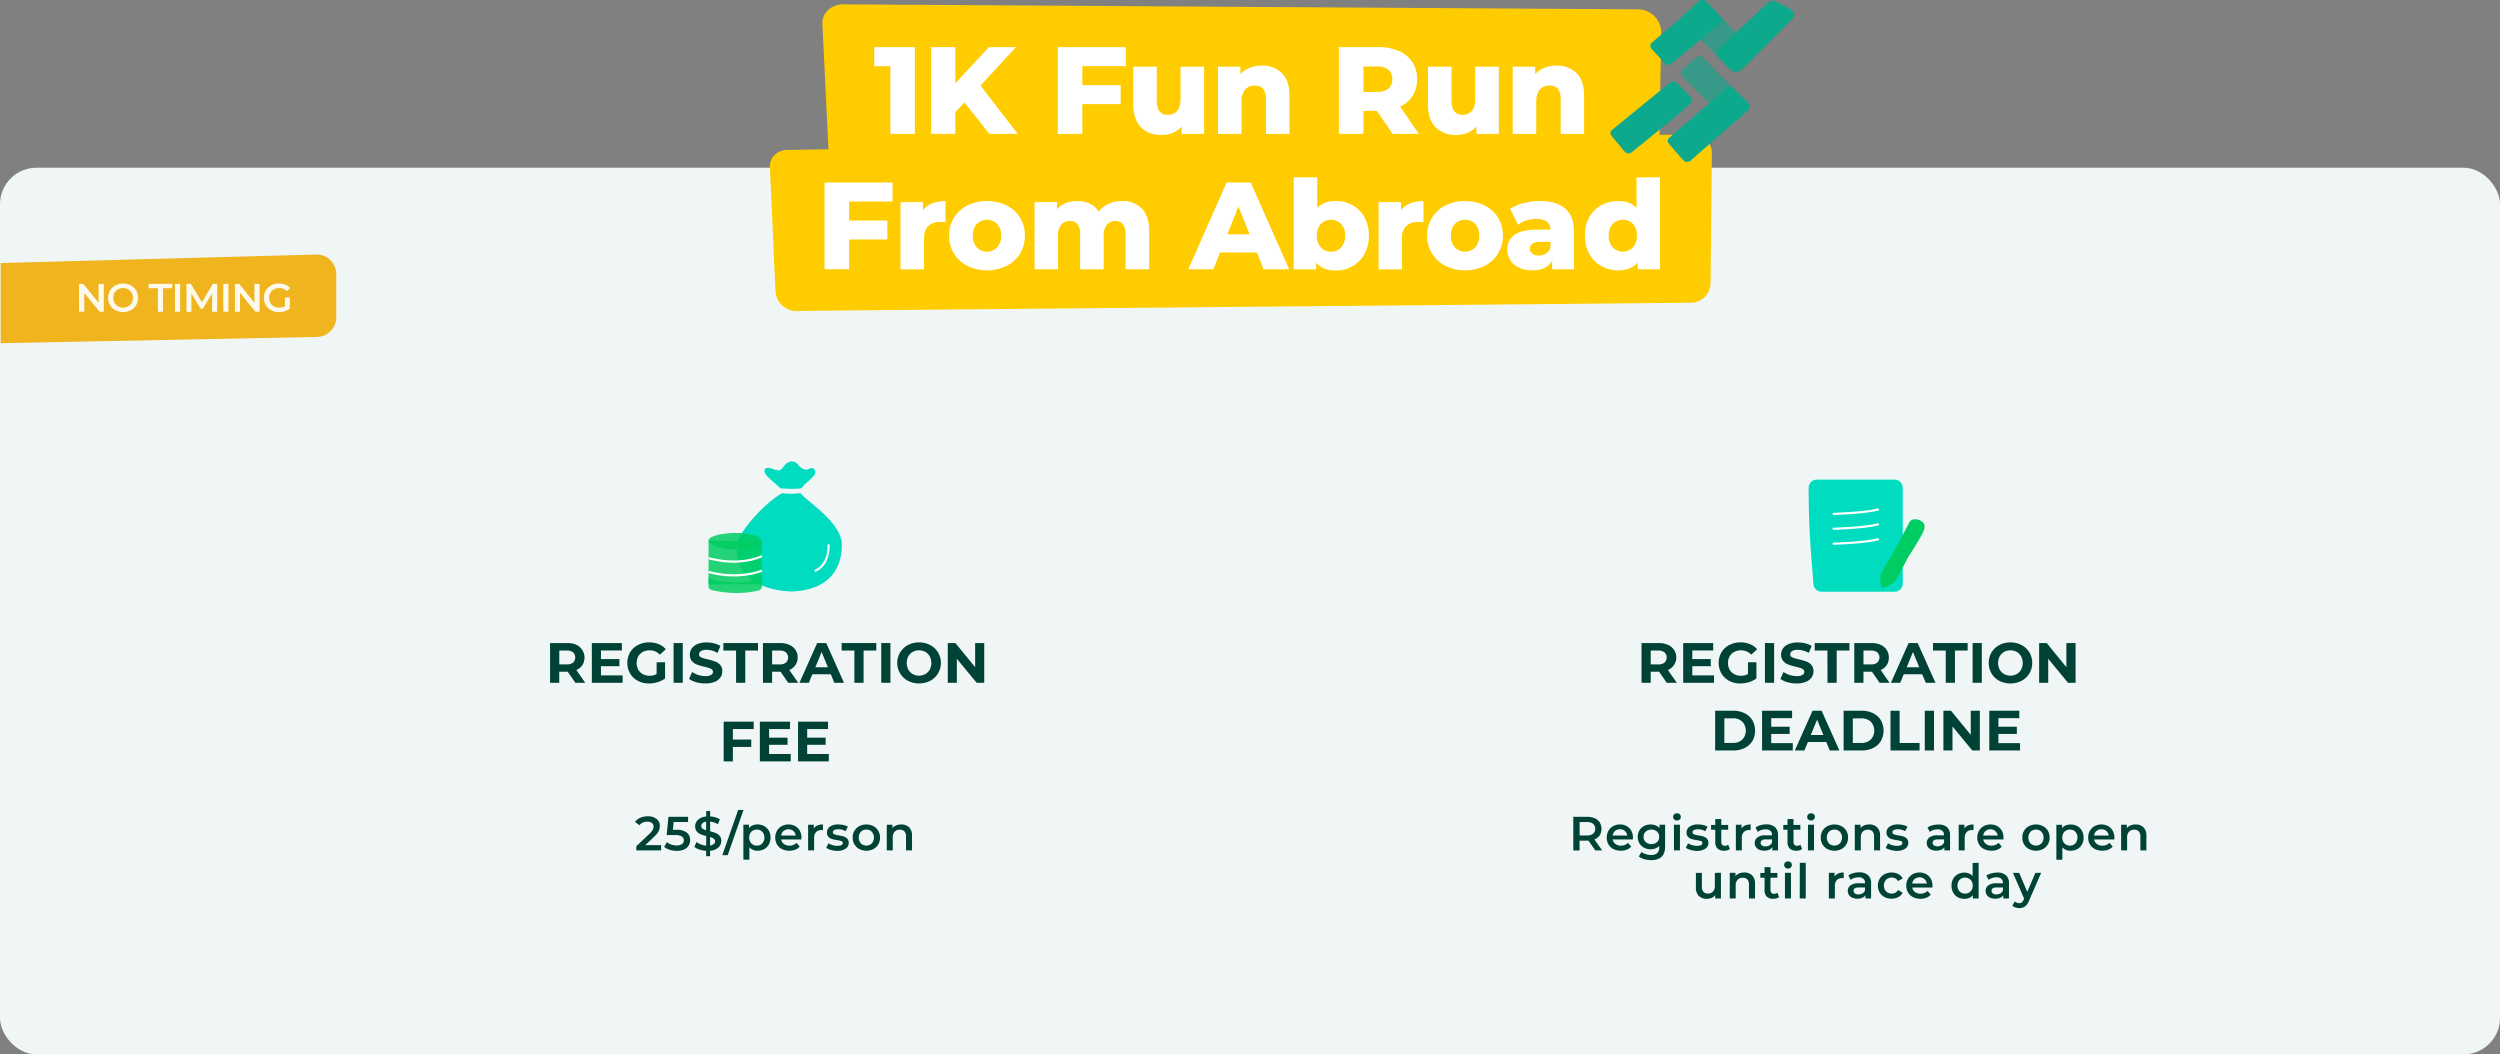 <svg xmlns="http://www.w3.org/2000/svg" xmlns:xlink="http://www.w3.org/1999/xlink" viewBox="0 0 1144.96 482.9"><rect x="0" y="0" width="1144.96" height="482.9" fill="#808080" stroke="none"/><defs><clipPath id="clip-path"><polygon points="324.51 247.53 324.51 267.65 348.91 267.65 348.91 248.25 324.51 247.53" style="fill:none"/></clipPath></defs><g id="Layer_2" data-name="Layer 2"><g id="Layer_1-2" data-name="Layer 1"><rect y="76.81" width="1144.96" height="406.08" rx="16.7" style="fill:#f0f6f5"/><path d="M154,125.47v19.94a9,9,0,0,1-8.86,8.9L.31,157.17v-36.7l144.49-3.9A9,9,0,0,1,154,125.47Z" style="fill:#efb41e"/><g style="opacity:0.92"><path d="M47.54,130v12.76H45.59l-7-8.64v8.64H36.2V130h1.95l7,8.64V130Z" style="fill:#fff"/><path d="M52.87,142.12a6.19,6.19,0,0,1-2.46-2.35,6.74,6.74,0,0,1,0-6.73,6.25,6.25,0,0,1,2.46-2.35,7.69,7.69,0,0,1,7,0A6.4,6.4,0,0,1,62.37,133a6.84,6.84,0,0,1,0,6.75,6.25,6.25,0,0,1-2.47,2.34,7.69,7.69,0,0,1-7,0Zm5.81-1.8a4.15,4.15,0,0,0,1.61-1.61,4.54,4.54,0,0,0,.58-2.3,4.61,4.61,0,0,0-.58-2.31,4.13,4.13,0,0,0-1.61-1.6,4.83,4.83,0,0,0-4.59,0,4.13,4.13,0,0,0-1.61,1.6,4.61,4.61,0,0,0-.58,2.31,4.54,4.54,0,0,0,.58,2.3,4.15,4.15,0,0,0,1.61,1.61,4.91,4.91,0,0,0,4.59,0Z" style="fill:#fff"/><path d="M72.3,132H68.07v-2H78.9v2H74.67v10.76H72.3Z" style="fill:#fff"/><path d="M80.14,130h2.37v12.76H80.14Z" style="fill:#fff"/><path d="M97.13,142.79l0-8.46-4.19,7H91.86l-4.19-6.89v8.35H85.41V130h2l5.07,8.46,5-8.46h2v12.76Z" style="fill:#fff"/><path d="M102.27,130h2.37v12.76h-2.37Z" style="fill:#fff"/><path d="M118.88,130v12.76h-1.95l-7-8.64v8.64h-2.35V130h1.95l7,8.64V130Z" style="fill:#fff"/><path d="M130.48,136.26h2.24v5.09a7.19,7.19,0,0,1-2.3,1.2,8.76,8.76,0,0,1-2.7.42,7.18,7.18,0,0,1-3.51-.85,6.25,6.25,0,0,1-2.47-2.34,6.84,6.84,0,0,1,0-6.75,6.4,6.4,0,0,1,2.47-2.34,7.48,7.48,0,0,1,3.55-.85,7.82,7.82,0,0,1,2.92.53,5.79,5.79,0,0,1,2.2,1.55l-1.49,1.46a4.81,4.81,0,0,0-3.52-1.46,5,5,0,0,0-2.4.57,4.09,4.09,0,0,0-1.64,1.58,4.62,4.62,0,0,0-.59,2.34,4.51,4.51,0,0,0,.59,2.29,4.23,4.23,0,0,0,1.64,1.61,4.79,4.79,0,0,0,2.38.58,5.23,5.23,0,0,0,2.63-.65Z" style="fill:#fff"/></g><path d="M263.53,312.71,260,307.64h-3.87v5.07h-4.21v-18.2h7.87a10.05,10.05,0,0,1,4.2.81,6.49,6.49,0,0,1,2.73,9.29,6.16,6.16,0,0,1-2.77,2.25l4.09,5.85Zm-1.06-13.95a4.48,4.48,0,0,0-2.89-.82h-3.43v6.35h3.43a4.43,4.43,0,0,0,2.89-.83,3.31,3.31,0,0,0,0-4.7Z" style="fill:#004336"/><path d="M285.14,309.33v3.38H271.05v-18.2H284.8v3.38h-9.57v3.95h8.45v3.28h-8.45v4.21Z" style="fill:#004336"/><path d="M300.74,303.32h3.85v7.39a11.21,11.21,0,0,1-3.44,1.72,13.6,13.6,0,0,1-3.92.59,10.61,10.61,0,0,1-5.1-1.21,9,9,0,0,1-3.55-3.35,9.83,9.83,0,0,1,0-9.7,8.9,8.9,0,0,1,3.58-3.35,10.77,10.77,0,0,1,5.14-1.21,11.24,11.24,0,0,1,4.35.81,8.48,8.48,0,0,1,3.27,2.33l-2.7,2.5a6.25,6.25,0,0,0-4.71-2,6.36,6.36,0,0,0-3.09.73,5.27,5.27,0,0,0-2.11,2.05,6.5,6.5,0,0,0,0,6.06,5.33,5.33,0,0,0,2.1,2.06,6.13,6.13,0,0,0,3,.75,6.85,6.85,0,0,0,3.28-.78Z" style="fill:#004336"/><path d="M308.49,294.51h4.21v18.2h-4.21Z" style="fill:#004336"/><path d="M318.82,312.44a10,10,0,0,1-3.24-1.52l1.43-3.17a9.62,9.62,0,0,0,2.78,1.37,10.39,10.39,0,0,0,3.23.52,5.11,5.11,0,0,0,2.65-.53,1.61,1.61,0,0,0,.86-1.42,1.36,1.36,0,0,0-.51-1.08,3.89,3.89,0,0,0-1.3-.68c-.53-.18-1.24-.37-2.14-.58a29.27,29.27,0,0,1-3.41-1,5.41,5.41,0,0,1-2.27-1.58,4.25,4.25,0,0,1-.95-2.91,5.09,5.09,0,0,1,.85-2.88,6,6,0,0,1,2.59-2,10.6,10.6,0,0,1,4.23-.75,14.32,14.32,0,0,1,3.4.41,10.1,10.1,0,0,1,2.91,1.2l-1.3,3.2a10.17,10.17,0,0,0-5-1.43,4.72,4.72,0,0,0-2.61.57,1.74,1.74,0,0,0-.85,1.51,1.48,1.48,0,0,0,1,1.39,15.92,15.92,0,0,0,3,.9,29.27,29.27,0,0,1,3.41,1,5.55,5.55,0,0,1,2.28,1.56,4.18,4.18,0,0,1,.94,2.88,5,5,0,0,1-.87,2.85,5.81,5.81,0,0,1-2.61,2A10.69,10.69,0,0,1,323,313,14.84,14.84,0,0,1,318.82,312.44Z" style="fill:#004336"/><path d="M337.11,297.94h-5.82v-3.43h15.86v3.43h-5.83v14.77h-4.21Z" style="fill:#004336"/><path d="M361,312.71l-3.51-5.07h-3.87v5.07h-4.21v-18.2h7.88a10.09,10.09,0,0,1,4.2.81,6.25,6.25,0,0,1,0,11.54l4.08,5.85Zm-1.06-13.95a4.46,4.46,0,0,0-2.89-.82h-3.43v6.35h3.43a4.41,4.41,0,0,0,2.89-.83,3.28,3.28,0,0,0,0-4.7Z" style="fill:#004336"/><path d="M380.5,308.81h-8.45l-1.61,3.9h-4.31l8.11-18.2h4.16l8.14,18.2h-4.42Zm-1.32-3.2-2.89-7-2.88,7Z" style="fill:#004336"/><path d="M391.29,297.94h-5.82v-3.43h15.86v3.43h-5.82v14.77h-4.22Z" style="fill:#004336"/><path d="M403.59,294.51h4.21v18.2h-4.21Z" style="fill:#004336"/><path d="M415.82,311.8a9.29,9.29,0,0,1,0-16.38,11.29,11.29,0,0,1,10.21,0,9.24,9.24,0,0,1,3.56,3.37,9.29,9.29,0,0,1-3.56,13,11.29,11.29,0,0,1-10.21,0Zm8-3.11a5.38,5.38,0,0,0,2-2.06,6.53,6.53,0,0,0,0-6,5.38,5.38,0,0,0-2-2.06,6.11,6.11,0,0,0-5.83,0,5.25,5.25,0,0,0-2,2.06,6.53,6.53,0,0,0,0,6,5.25,5.25,0,0,0,2,2.06,6,6,0,0,0,5.83,0Z" style="fill:#004336"/><path d="M450.76,294.51v18.2H447.3l-9.08-11v11h-4.16v-18.2h3.49l9.05,11.05V294.51Z" style="fill:#004336"/><path d="M335.64,333.89v4.81h8.43v3.38h-8.43v6.63h-4.21v-18.2h13.75v3.38Z" style="fill:#004336"/><path d="M362.14,345.33v3.38H348v-18.2H361.8v3.38h-9.57v3.95h8.45v3.28h-8.45v4.21Z" style="fill:#004336"/><path d="M379.58,345.33v3.38H365.49v-18.2h13.75v3.38h-9.56v3.95h8.45v3.28h-8.45v4.21Z" style="fill:#004336"/><path d="M357.43,223.62s6.38.6,9.54,0l.16,0h0a10,10,0,0,1,1.87-2.17,36.88,36.88,0,0,0,3.77-3.61,2.25,2.25,0,0,0,.25-2.77c-.42-.61-1.15-1-2.41-.39l-.3.14c-1.86.85-3.46-.45-4.8-2a3.72,3.72,0,0,0-3.09-1.51c-3.25.37-3.91,4.17-5.85,4.11s-2.08-.78-4.45-1.1-2,1.75-2,1.75a6.23,6.23,0,0,0,1.92,2.68" style="fill:#00dcc0;fill-rule:evenodd"/><path d="M362.31,270.9h-.07c-20.63-1-26.91-12.86-24.22-23.37,1.62-4.75,11.6-16.82,20.22-21.67l1.05.13a25.66,25.66,0,0,0,5.81,0l1.49-.16c3.91,4.54,16.55,12,18.8,21.67C385.39,247.53,388.82,270.12,362.31,270.9Z" style="fill:#00dcc0;fill-rule:evenodd"/><g style="clip-path:url(#clip-path)"><polygon points="324.51 247.53 324.51 267.65 348.91 267.65 348.91 248.25 324.51 247.53" style="fill:#00cd61;opacity:0.85"/><path d="M322.6,255.05s15.88,5.85,29.23-1.72" style="fill:none;stroke:#fff;stroke-linecap:round;stroke-linejoin:round"/><path d="M319.83,260.55c0-.31,16.88,7.47,33.33-1" style="fill:none;stroke:#fff;stroke-linecap:round;stroke-linejoin:round"/></g><path d="M326.39,270.35c-1.88-.42-1.88-1.29-1.88-2v-3.91a7.17,7.17,0,0,0,2.76,1.37c9.81,1.51,12.47,1,18.88,0a7.25,7.25,0,0,0,2.76-1.37v3.91a1.83,1.83,0,0,1-1.29,2S338.67,273.11,326.39,270.35Z" style="fill:#00cd61;opacity:0.85"/><path d="M328.73,245c-3.62.95-4.65,1.93-4.06,3.09a5.2,5.2,0,0,0,2,1.57,14.68,14.68,0,0,0,3.95,1.36c4.71,1,8.1.91,15.14-.39,2.77-.55,3.13-1.76,3.13-2.54,0-1-.92-2.21-3.07-2.85A36.13,36.13,0,0,0,328.73,245Z" style="fill:#00cd61;opacity:0.85"/><path d="M379.47,249.69s.64,8.53-6,11.69" style="fill:none;stroke:#fff;stroke-linecap:round;stroke-linejoin:round"/><path d="M302.78,387.05v2.42H291.43v-1.92l6.12-5.8a6.64,6.64,0,0,0,1.39-1.73,3.19,3.19,0,0,0,.37-1.46,2,2,0,0,0-.73-1.65,3.32,3.32,0,0,0-2.13-.58,4.31,4.31,0,0,0-3.61,1.61l-2-1.54a5.91,5.91,0,0,1,2.43-1.88,8.38,8.38,0,0,1,3.42-.67,6.19,6.19,0,0,1,4,1.19,3.9,3.9,0,0,1,1.5,3.23,5.36,5.36,0,0,1-.53,2.35,9.19,9.19,0,0,1-2,2.51l-4.12,3.92Z" style="fill:#004336"/><path d="M314.51,381.29a4.22,4.22,0,0,1,1.56,3.45,4.56,4.56,0,0,1-2.73,4.29,7.68,7.68,0,0,1-3.36.66,10.63,10.63,0,0,1-3.19-.48,7.83,7.83,0,0,1-2.6-1.3l1.21-2.23a6.45,6.45,0,0,0,2.06,1.11,7.4,7.4,0,0,0,2.47.41,4,4,0,0,0,2.39-.63,2.16,2.16,0,0,0-.07-3.52,6.24,6.24,0,0,0-3.2-.6h-3.72l.8-8.38h9v2.4h-6.62l-.33,3.56h1.47A7.61,7.61,0,0,1,314.51,381.29Z" style="fill:#004336"/><path d="M329,388.14a6.27,6.27,0,0,1-3.79,1.5v2.47h-1.81v-2.44a12.84,12.84,0,0,1-3.08-.6,6.61,6.61,0,0,1-2.31-1.23l1-2.22a7.2,7.2,0,0,0,2,1.11,8.78,8.78,0,0,0,2.42.56v-4.4a15.09,15.09,0,0,1-2.6-.83,4.49,4.49,0,0,1-1.75-1.32,3.5,3.5,0,0,1-.71-2.29,4.1,4.1,0,0,1,1.3-3,6.15,6.15,0,0,1,3.76-1.5v-2.48h1.81v2.44a9.9,9.9,0,0,1,2.41.42,7.72,7.72,0,0,1,2.05.92l-.9,2.22a9.08,9.08,0,0,0-3.56-1.18v4.44a17.76,17.76,0,0,1,2.63.81,4.65,4.65,0,0,1,1.76,1.31,3.55,3.55,0,0,1,.71,2.3A4,4,0,0,1,329,388.14Zm-7.25-8.66a5.1,5.1,0,0,0,1.65.75v-3.92a3,3,0,0,0-1.67.71,1.7,1.7,0,0,0-.55,1.29A1.4,1.4,0,0,0,321.7,379.48Zm5.18,7.08a1.58,1.58,0,0,0,.56-1.25,1.42,1.42,0,0,0-.59-1.2,5.25,5.25,0,0,0-1.69-.76v3.9A3.27,3.27,0,0,0,326.88,386.56Z" style="fill:#004336"/><path d="M338.07,370.94h2.46l-7.26,20.73h-2.46Z" style="fill:#004336"/><path d="M350,378.34a5.31,5.31,0,0,1,2.12,2.11,6.32,6.32,0,0,1,.77,3.14,6.4,6.4,0,0,1-.77,3.16,5.28,5.28,0,0,1-2.12,2.12,6.23,6.23,0,0,1-3.07.75A4.74,4.74,0,0,1,343.2,388v5.7h-2.75v-16h2.61v1.54a4.18,4.18,0,0,1,1.69-1.25,5.62,5.62,0,0,1,2.21-.42A6.23,6.23,0,0,1,350,378.34Zm-.88,7.92a4.11,4.11,0,0,0,0-5.33,3.36,3.36,0,0,0-2.5-1,3.54,3.54,0,0,0-1.78.45,3.26,3.26,0,0,0-1.26,1.29,4.3,4.3,0,0,0,0,3.87,3.26,3.26,0,0,0,1.26,1.29,3.54,3.54,0,0,0,1.78.45A3.36,3.36,0,0,0,349.15,386.26Z" style="fill:#004336"/><path d="M367,384.47h-9.22a3.17,3.17,0,0,0,1.27,2.06,4.1,4.1,0,0,0,2.54.76,4.3,4.3,0,0,0,3.19-1.28l1.47,1.7a5,5,0,0,1-2,1.43,7.38,7.38,0,0,1-2.73.48,7.29,7.29,0,0,1-3.41-.77,5.61,5.61,0,0,1-2.28-2.14,6.5,6.5,0,0,1,0-6.21,5.51,5.51,0,0,1,2.17-2.14,6.22,6.22,0,0,1,3.12-.77,6.11,6.11,0,0,1,3.07.76,5.28,5.28,0,0,1,2.11,2.13,6.45,6.45,0,0,1,.76,3.18C367,383.85,367,384.12,367,384.47Zm-8.13-3.9a3.26,3.26,0,0,0-1.11,2.08h6.66a3.22,3.22,0,0,0-1.07-2.07,3.59,3.59,0,0,0-4.48,0Z" style="fill:#004336"/><path d="M376.9,377.59v2.62a3,3,0,0,0-.64-.07,3.35,3.35,0,0,0-2.51.93,3.76,3.76,0,0,0-.9,2.7v5.7H370.1V377.72h2.62v1.72C373.51,378.2,374.9,377.59,376.9,377.59Z" style="fill:#004336"/><path d="M380.55,389.25a7.16,7.16,0,0,1-2.18-.95l1.06-2.09a6.79,6.79,0,0,0,1.9.85,8,8,0,0,0,2.19.32c1.64,0,2.47-.43,2.47-1.3a.87.87,0,0,0-.63-.86,11.34,11.34,0,0,0-2-.46,16.89,16.89,0,0,1-2.37-.51,3.53,3.53,0,0,1-1.58-1,2.77,2.77,0,0,1-.67-2,3.13,3.13,0,0,1,1.39-2.67,6.35,6.35,0,0,1,3.78-1,11.15,11.15,0,0,1,2.42.27,7.07,7.07,0,0,1,2,.74l-1.06,2.09a6.49,6.49,0,0,0-3.37-.88,3.75,3.75,0,0,0-1.83.36,1.08,1.08,0,0,0-.63,1,.94.94,0,0,0,.67.93,10.11,10.11,0,0,0,2.08.52,16.45,16.45,0,0,1,2.31.51,3.55,3.55,0,0,1,1.55,1,2.7,2.7,0,0,1,.65,1.93,3.07,3.07,0,0,1-1.43,2.64,6.73,6.73,0,0,1-3.89,1A10.5,10.5,0,0,1,380.55,389.25Z" style="fill:#004336"/><path d="M393.55,388.85a5.67,5.67,0,0,1-2.23-2.14,6.14,6.14,0,0,1-.8-3.12,6.07,6.07,0,0,1,.8-3.1,5.64,5.64,0,0,1,2.23-2.13,7.14,7.14,0,0,1,6.45,0,5.58,5.58,0,0,1,2.23,2.13,6,6,0,0,1,.81,3.1,6,6,0,0,1-.81,3.12,5.6,5.6,0,0,1-2.23,2.14,7.14,7.14,0,0,1-6.45,0Zm5.72-2.59a4.08,4.08,0,0,0,0-5.33,3.6,3.6,0,0,0-5,0,4.11,4.11,0,0,0,0,5.33,3.6,3.6,0,0,0,5,0Z" style="fill:#004336"/><path d="M416.35,378.89a5.12,5.12,0,0,1,1.34,3.85v6.73h-2.75v-6.38a3.26,3.26,0,0,0-.73-2.32,2.68,2.68,0,0,0-2.07-.78,3.14,3.14,0,0,0-2.39.91,3.62,3.62,0,0,0-.88,2.63v5.94h-2.75V377.72h2.61v1.52a4.28,4.28,0,0,1,1.72-1.23,6.16,6.16,0,0,1,2.33-.42A4.92,4.92,0,0,1,416.35,378.89Z" style="fill:#004336"/><path d="M763.35,312.71l-3.51-5.07H756v5.07h-4.21v-18.2h7.88a10.09,10.09,0,0,1,4.2.81,6.25,6.25,0,0,1,0,11.54l4.08,5.85Zm-1.06-13.95a4.46,4.46,0,0,0-2.89-.82H756v6.35h3.43a4.41,4.41,0,0,0,2.89-.83,3.28,3.28,0,0,0,0-4.7Z" style="fill:#004336"/><path d="M785,309.33v3.38H770.87v-18.2h13.75v3.38h-9.57v3.95h8.45v3.28h-8.45v4.21Z" style="fill:#004336"/><path d="M800.56,303.32h3.85v7.39a11.16,11.16,0,0,1-3.43,1.72,13.62,13.62,0,0,1-3.93.59,10.61,10.61,0,0,1-5.1-1.21,9,9,0,0,1-3.55-3.35,9.83,9.83,0,0,1,0-9.7,8.9,8.9,0,0,1,3.58-3.35,10.81,10.81,0,0,1,5.15-1.21,11.22,11.22,0,0,1,4.34.81,8.59,8.59,0,0,1,3.28,2.33l-2.71,2.5a6.25,6.25,0,0,0-4.7-2,6.37,6.37,0,0,0-3.1.73,5.18,5.18,0,0,0-2.1,2.05,6.42,6.42,0,0,0,0,6.06,5.31,5.31,0,0,0,2.09,2.06,6.13,6.13,0,0,0,3,.75,6.82,6.82,0,0,0,3.28-.78Z" style="fill:#004336"/><path d="M808.31,294.51h4.21v18.2h-4.21Z" style="fill:#004336"/><path d="M818.64,312.44a9.81,9.81,0,0,1-3.23-1.52l1.43-3.17a9.5,9.5,0,0,0,2.78,1.37,10.33,10.33,0,0,0,3.22.52,5.08,5.08,0,0,0,2.65-.53,1.59,1.59,0,0,0,.86-1.42,1.36,1.36,0,0,0-.51-1.08,3.83,3.83,0,0,0-1.29-.68c-.53-.18-1.25-.37-2.15-.58a29.86,29.86,0,0,1-3.41-1,5.41,5.41,0,0,1-2.27-1.58,4.3,4.3,0,0,1-1-2.91,5.1,5.1,0,0,1,.86-2.88,5.83,5.83,0,0,1,2.59-2,10.59,10.59,0,0,1,4.22-.75,14.4,14.4,0,0,1,3.41.41,10.21,10.21,0,0,1,2.91,1.2l-1.3,3.2a10.2,10.2,0,0,0-5.05-1.43,4.74,4.74,0,0,0-2.61.57,1.75,1.75,0,0,0-.84,1.51,1.47,1.47,0,0,0,1,1.39,15.82,15.82,0,0,0,3,.9,29.62,29.62,0,0,1,3.4,1,5.42,5.42,0,0,1,2.28,1.56,4.18,4.18,0,0,1,.95,2.88,5,5,0,0,1-.87,2.85,5.79,5.79,0,0,1-2.62,2,10.67,10.67,0,0,1-4.23.75A15,15,0,0,1,818.64,312.44Z" style="fill:#004336"/><path d="M836.93,297.94h-5.82v-3.43H847v3.43h-5.82v14.77h-4.22Z" style="fill:#004336"/><path d="M860.83,312.71l-3.51-5.07h-3.88v5.07h-4.21v-18.2h7.88a10.09,10.09,0,0,1,4.2.81,6.15,6.15,0,0,1,2.74,2.29,6.27,6.27,0,0,1,1,3.5,5.92,5.92,0,0,1-3.74,5.75l4.08,5.85Zm-1.07-13.95a4.45,4.45,0,0,0-2.88-.82h-3.44v6.35h3.44a4.4,4.4,0,0,0,2.88-.83,3.28,3.28,0,0,0,0-4.7Z" style="fill:#004336"/><path d="M880.33,308.81h-8.45l-1.62,3.9H866l8.11-18.2h4.16l8.14,18.2h-4.42Zm-1.33-3.2-2.89-7-2.88,7Z" style="fill:#004336"/><path d="M891.12,297.94h-5.83v-3.43h15.86v3.43h-5.82v14.77h-4.21Z" style="fill:#004336"/><path d="M903.42,294.51h4.21v18.2h-4.21Z" style="fill:#004336"/><path d="M915.65,311.8a9,9,0,0,1-3.56-3.37,9.65,9.65,0,0,1,0-9.64,9,9,0,0,1,3.56-3.37,11.27,11.27,0,0,1,10.2,0,9.15,9.15,0,0,1,4.87,8.19,9.15,9.15,0,0,1-4.87,8.19,11.27,11.27,0,0,1-10.2,0Zm8-3.11a5.25,5.25,0,0,0,2-2.06,6.53,6.53,0,0,0,0-6,5.25,5.25,0,0,0-2-2.06,6.11,6.11,0,0,0-5.83,0,5.38,5.38,0,0,0-2,2.06,6.53,6.53,0,0,0,0,6,5.38,5.38,0,0,0,2,2.06,6,6,0,0,0,5.83,0Z" style="fill:#004336"/><path d="M950.58,294.51v18.2h-3.46l-9.07-11v11h-4.16v-18.2h3.48l9,11.05V294.51Z" style="fill:#004336"/><path d="M785.51,325.51h8.26a11.65,11.65,0,0,1,5.24,1.13,8.5,8.5,0,0,1,3.54,3.19,9.72,9.72,0,0,1,0,9.57,8.48,8.48,0,0,1-3.54,3.18,11.65,11.65,0,0,1-5.24,1.13h-8.26Zm8.06,14.74a6.07,6.07,0,0,0,4.35-1.52,6,6,0,0,0,0-8.24,6.12,6.12,0,0,0-4.35-1.52h-3.85v11.28Z" style="fill:#004336"/><path d="M821.07,340.33v3.38H807v-18.2h13.76v3.38h-9.57v3.95h8.45v3.28h-8.45v4.21Z" style="fill:#004336"/><path d="M836.41,339.81H828l-1.61,3.9H822l8.11-18.2h4.16l8.14,18.2H838Zm-1.32-3.2-2.89-7-2.88,7Z" style="fill:#004336"/><path d="M844.34,325.51h8.27a11.68,11.68,0,0,1,5.24,1.13,8.5,8.5,0,0,1,3.54,3.19,9.72,9.72,0,0,1,0,9.57,8.48,8.48,0,0,1-3.54,3.18,11.68,11.68,0,0,1-5.24,1.13h-8.27Zm8.06,14.74a6.1,6.1,0,0,0,4.36-1.52,6,6,0,0,0,0-8.24A6.14,6.14,0,0,0,852.4,329h-3.84v11.28Z" style="fill:#004336"/><path d="M865.82,325.51H870v14.77h9.13v3.43H865.82Z" style="fill:#004336"/><path d="M881.52,325.51h4.22v18.2h-4.22Z" style="fill:#004336"/><path d="M906.74,325.51v18.2h-3.46l-9.07-11v11h-4.16v-18.2h3.48l9.05,11.05V325.51Z" style="fill:#004336"/><path d="M925.15,340.33v3.38H911.06v-18.2h13.75v3.38h-9.57v3.95h8.45v3.28h-8.45v4.21Z" style="fill:#004336"/><path d="M867.66,271H834.29a3.77,3.77,0,0,1-3.77-3.77l-.88-10.9q-1.32-16.41-1.32-32.9h0a3.77,3.77,0,0,1,3.77-3.77h35.57a3.77,3.77,0,0,1,3.77,3.77v43.8A3.77,3.77,0,0,1,867.66,271Z" style="fill:#00dcc0"/><path d="M873.93,255.13c-.58,1-3,5.73-3.82,7.26s-2.05,3.53-2.05,3.53a5,5,0,0,1-1.81,1.55,25.78,25.78,0,0,1-4,1.86h0a.44.44,0,0,1-.37,0,.41.41,0,0,1-.21-.3h0a26.6,26.6,0,0,1-.52-4.37,5,5,0,0,1,.38-2.35s6.06-10,6.9-11.6l6-11.45c1-1.8,3.41-1.76,5.21-.76s2.14,2.41,1.42,4.45C879.46,246.7,874.51,254.17,873.93,255.13Z" style="fill:#00cd61"/><path d="M839.78,235.35s14-.35,20.33-2" style="fill:none;stroke:#fff;stroke-linecap:round;stroke-linejoin:round"/><path d="M839.78,242.16s14-.34,20.33-2" style="fill:none;stroke:#fff;stroke-linecap:round;stroke-linejoin:round"/><path d="M839.78,249s14-.34,20.33-2" style="fill:none;stroke:#fff;stroke-linecap:round;stroke-linejoin:round"/><path d="M730.63,389.47,727.48,385l-.59,0h-3.48v4.49h-2.86v-15.4h6.34a8.51,8.51,0,0,1,3.48.66,5.09,5.09,0,0,1,2.28,1.89,5.78,5.78,0,0,1,0,5.92,5.1,5.1,0,0,1-2.44,1.87l3.55,5.06Zm-1-12.19a4.36,4.36,0,0,0-2.83-.79h-3.35v6.14h3.35a4.3,4.3,0,0,0,2.83-.81,3.14,3.14,0,0,0,0-4.54Z" style="fill:#004336"/><path d="M747.81,384.47h-9.22a3.17,3.17,0,0,0,1.27,2.06,4.1,4.1,0,0,0,2.54.76,4.3,4.3,0,0,0,3.19-1.28l1.47,1.7a5,5,0,0,1-2,1.43,7.38,7.38,0,0,1-2.73.48,7.29,7.29,0,0,1-3.41-.77,5.61,5.61,0,0,1-2.28-2.14,6.5,6.5,0,0,1,0-6.21,5.51,5.51,0,0,1,2.17-2.14,6.22,6.22,0,0,1,3.12-.77,6.11,6.11,0,0,1,3.07.76,5.28,5.28,0,0,1,2.11,2.13,6.45,6.45,0,0,1,.76,3.18C747.85,383.85,747.84,384.12,747.81,384.47Zm-8.13-3.9a3.26,3.26,0,0,0-1.11,2.08h6.67a3.21,3.21,0,0,0-3.33-2.86A3.31,3.31,0,0,0,739.68,380.57Z" style="fill:#004336"/><path d="M762.59,377.72v10q0,6.19-6.33,6.2a11.7,11.7,0,0,1-3.22-.43,6.89,6.89,0,0,1-2.5-1.24l1.23-2.07a5.79,5.79,0,0,0,2,1,7.51,7.51,0,0,0,2.38.39,4,4,0,0,0,2.84-.88,3.61,3.61,0,0,0,.9-2.69v-.61a4.52,4.52,0,0,1-1.71,1.16,6,6,0,0,1-2.23.4,6.32,6.32,0,0,1-3-.72,5.29,5.29,0,0,1-2.13-2,6,6,0,0,1,0-5.93,5.3,5.3,0,0,1,2.13-2,6.43,6.43,0,0,1,3-.7,6.23,6.23,0,0,1,2.33.42,4.23,4.23,0,0,1,1.74,1.27v-1.56Zm-3.7,7.95a3.19,3.19,0,0,0,1-2.43,3.15,3.15,0,0,0-1-2.4,4.06,4.06,0,0,0-5.15,0,3.12,3.12,0,0,0-1,2.4,3.15,3.15,0,0,0,1,2.43,4,4,0,0,0,5.15,0Z" style="fill:#004336"/><path d="M766.77,375.31a1.56,1.56,0,0,1-.5-1.18,1.54,1.54,0,0,1,.5-1.17,1.77,1.77,0,0,1,1.26-.48,1.81,1.81,0,0,1,1.25.45,1.47,1.47,0,0,1,.51,1.14,1.67,1.67,0,0,1-.5,1.22,1.7,1.7,0,0,1-1.26.49A1.76,1.76,0,0,1,766.77,375.31Zm-.13,2.41h2.75v11.75h-2.75Z" style="fill:#004336"/><path d="M774.27,389.25a7,7,0,0,1-2.17-.95l1-2.09a6.85,6.85,0,0,0,1.91.85,8,8,0,0,0,2.18.32c1.65,0,2.47-.43,2.47-1.3a.87.87,0,0,0-.63-.86,11.34,11.34,0,0,0-2-.46,16.89,16.89,0,0,1-2.37-.51,3.59,3.59,0,0,1-1.58-1,2.77,2.77,0,0,1-.67-2,3.12,3.12,0,0,1,1.4-2.67,6.31,6.31,0,0,1,3.77-1,11.15,11.15,0,0,1,2.42.27,7.07,7.07,0,0,1,2,.74L781,380.69a6.48,6.48,0,0,0-3.36-.88,3.77,3.77,0,0,0-1.84.36,1.08,1.08,0,0,0-.63,1,1,1,0,0,0,.67.93,10.11,10.11,0,0,0,2.08.52,16.45,16.45,0,0,1,2.31.51,3.55,3.55,0,0,1,1.55,1,2.65,2.65,0,0,1,.65,1.93,3,3,0,0,1-1.43,2.64,6.73,6.73,0,0,1-3.89,1A10.5,10.5,0,0,1,774.27,389.25Z" style="fill:#004336"/><path d="M792.27,388.83a3.19,3.19,0,0,1-1.18.59,5,5,0,0,1-1.46.2,4.16,4.16,0,0,1-3-1,3.87,3.87,0,0,1-1.06-2.95V380h-1.93v-2.2h1.93v-2.69h2.75v2.69h3.15V380h-3.15v5.59a1.83,1.83,0,0,0,.42,1.3,1.54,1.54,0,0,0,1.21.46,2.43,2.43,0,0,0,1.54-.49Z" style="fill:#004336"/><path d="M801.77,377.59v2.62a3,3,0,0,0-.63-.07,3.34,3.34,0,0,0-2.51.93,3.76,3.76,0,0,0-.9,2.7v5.7H795V377.72h2.61v1.72C798.39,378.2,799.78,377.59,801.77,377.59Z" style="fill:#004336"/><path d="M812.94,378.83a4.79,4.79,0,0,1,1.37,3.75v6.89h-2.59V388a3.23,3.23,0,0,1-1.44,1.17,6.29,6.29,0,0,1-4.57,0,3.6,3.6,0,0,1-1.53-1.25,3.19,3.19,0,0,1-.54-1.82,3.14,3.14,0,0,1,1.18-2.54,5.85,5.85,0,0,1,3.71-1h3v-.17a2.41,2.41,0,0,0-.73-1.89,3.19,3.19,0,0,0-2.19-.66,6.5,6.5,0,0,0-1.95.3,5,5,0,0,0-1.62.86L804,379a6.57,6.57,0,0,1,2.22-1.08,9.82,9.82,0,0,1,2.75-.37A5.73,5.73,0,0,1,812.94,378.83Zm-2.51,8.32a2.57,2.57,0,0,0,1.13-1.36v-1.36h-2.83c-1.59,0-2.38.52-2.38,1.56a1.41,1.41,0,0,0,.59,1.19,2.76,2.76,0,0,0,1.65.44A3.6,3.6,0,0,0,810.43,387.15Z" style="fill:#004336"/><path d="M825.34,388.83a3.36,3.36,0,0,1-1.18.59,5,5,0,0,1-1.46.2,4.19,4.19,0,0,1-3-1,3.91,3.91,0,0,1-1.05-2.95V380h-1.94v-2.2h1.94v-2.69h2.75v2.69h3.14V380H821.4v5.59a1.83,1.83,0,0,0,.42,1.3,1.53,1.53,0,0,0,1.21.46,2.47,2.47,0,0,0,1.54-.49Z" style="fill:#004336"/><path d="M828.17,375.31a1.56,1.56,0,0,1-.5-1.18,1.54,1.54,0,0,1,.5-1.17,1.77,1.77,0,0,1,1.26-.48,1.81,1.81,0,0,1,1.25.45,1.47,1.47,0,0,1,.51,1.14,1.67,1.67,0,0,1-.5,1.22,1.7,1.7,0,0,1-1.26.49A1.76,1.76,0,0,1,828.17,375.31Zm-.13,2.41h2.75v11.75H828Z" style="fill:#004336"/><path d="M836.91,388.85a5.63,5.63,0,0,1-2.24-2.14,6.14,6.14,0,0,1-.8-3.12,6.07,6.07,0,0,1,.8-3.1,5.61,5.61,0,0,1,2.24-2.13,7.12,7.12,0,0,1,6.44,0,5.61,5.61,0,0,1,2.24,2.13,6.07,6.07,0,0,1,.8,3.1,6.14,6.14,0,0,1-.8,3.12,5.63,5.63,0,0,1-2.24,2.14,7.12,7.12,0,0,1-6.44,0Zm5.72-2.59a4.08,4.08,0,0,0,0-5.33,3.61,3.61,0,0,0-5,0,4.11,4.11,0,0,0,0,5.33,3.61,3.61,0,0,0,5,0Z" style="fill:#004336"/><path d="M859.7,378.89a5.12,5.12,0,0,1,1.34,3.85v6.73h-2.75v-6.38a3.31,3.31,0,0,0-.72-2.32,2.71,2.71,0,0,0-2.07-.78,3.18,3.18,0,0,0-2.4.91,3.62,3.62,0,0,0-.88,2.63v5.94h-2.75V377.72h2.62v1.52A4.18,4.18,0,0,1,853.8,378a6.18,6.18,0,0,1,2.34-.42A4.88,4.88,0,0,1,859.7,378.89Z" style="fill:#004336"/><path d="M865.82,389.25a7.05,7.05,0,0,1-2.18-.95l1.05-2.09a6.85,6.85,0,0,0,1.91.85,8,8,0,0,0,2.19.32c1.64,0,2.46-.43,2.46-1.3a.87.87,0,0,0-.63-.86,11.34,11.34,0,0,0-2-.46,16.89,16.89,0,0,1-2.37-.51,3.64,3.64,0,0,1-1.58-1,2.77,2.77,0,0,1-.67-2,3.12,3.12,0,0,1,1.4-2.67,6.33,6.33,0,0,1,3.77-1,11.08,11.08,0,0,1,2.42.27,6.84,6.84,0,0,1,2,.74l-1.06,2.09a6.46,6.46,0,0,0-3.36-.88,3.77,3.77,0,0,0-1.84.36,1.08,1.08,0,0,0-.63,1,1,1,0,0,0,.67.93,10.29,10.29,0,0,0,2.08.52,16.45,16.45,0,0,1,2.31.51,3.55,3.55,0,0,1,1.55,1,2.65,2.65,0,0,1,.65,1.93,3,3,0,0,1-1.43,2.64,6.73,6.73,0,0,1-3.89,1A10.43,10.43,0,0,1,865.82,389.25Z" style="fill:#004336"/><path d="M891.72,378.83a4.79,4.79,0,0,1,1.37,3.75v6.89H890.5V388a3.23,3.23,0,0,1-1.44,1.17,6.29,6.29,0,0,1-4.57,0,3.6,3.6,0,0,1-1.53-1.25,3.19,3.19,0,0,1-.54-1.82,3.14,3.14,0,0,1,1.18-2.54,5.85,5.85,0,0,1,3.71-1h3v-.17a2.41,2.41,0,0,0-.73-1.89,3.19,3.19,0,0,0-2.19-.66,6.5,6.5,0,0,0-1.95.3,4.84,4.84,0,0,0-1.61.86l-1.08-2A6.57,6.57,0,0,1,885,378a9.82,9.82,0,0,1,2.75-.37A5.73,5.73,0,0,1,891.72,378.83Zm-2.51,8.32a2.57,2.57,0,0,0,1.13-1.36v-1.36h-2.83c-1.59,0-2.38.52-2.38,1.56a1.41,1.41,0,0,0,.59,1.19,2.76,2.76,0,0,0,1.65.44A3.6,3.6,0,0,0,889.21,387.15Z" style="fill:#004336"/><path d="M903.85,377.59v2.62a3,3,0,0,0-.64-.07,3.31,3.31,0,0,0-2.5.93,3.77,3.77,0,0,0-.91,2.7v5.7h-2.75V377.72h2.62v1.72C900.46,378.2,901.86,377.59,903.85,377.59Z" style="fill:#004336"/><path d="M917.51,384.47H908.3a3.2,3.2,0,0,0,1.26,2.06,4.12,4.12,0,0,0,2.54.76,4.28,4.28,0,0,0,3.19-1.28l1.48,1.7a5,5,0,0,1-2,1.43,7.94,7.94,0,0,1-6.13-.29,5.49,5.49,0,0,1-2.28-2.14,6,6,0,0,1-.8-3.12,6.17,6.17,0,0,1,.78-3.09,5.55,5.55,0,0,1,2.16-2.14,6.29,6.29,0,0,1,3.13-.77,6.13,6.13,0,0,1,3.07.76,5.34,5.34,0,0,1,2.11,2.13,6.45,6.45,0,0,1,.76,3.18C917.56,383.85,917.54,384.12,917.51,384.47Zm-8.12-3.9a3.26,3.26,0,0,0-1.11,2.08h6.66a3.42,3.42,0,0,0-5.55-2.08Z" style="fill:#004336"/><path d="M929.22,388.85a5.54,5.54,0,0,1-2.23-2.14,6,6,0,0,1-.81-3.12,6,6,0,0,1,.81-3.1,5.52,5.52,0,0,1,2.23-2.13,7.12,7.12,0,0,1,6.44,0,5.61,5.61,0,0,1,2.24,2.13,6.07,6.07,0,0,1,.8,3.1,6.14,6.14,0,0,1-.8,3.12,5.63,5.63,0,0,1-2.24,2.14,7.12,7.12,0,0,1-6.44,0Zm5.72-2.59a4.08,4.08,0,0,0,0-5.33,3.61,3.61,0,0,0-5,0,4.11,4.11,0,0,0,0,5.33,3.61,3.61,0,0,0,5,0Z" style="fill:#004336"/><path d="M951.36,378.34a5.31,5.31,0,0,1,2.12,2.11,6.22,6.22,0,0,1,.77,3.14,6.3,6.3,0,0,1-.77,3.16,5.28,5.28,0,0,1-2.12,2.12,6.21,6.21,0,0,1-3.07.75,4.75,4.75,0,0,1-3.76-1.58v5.7h-2.75v-16h2.62v1.54a4.08,4.08,0,0,1,1.68-1.25,5.69,5.69,0,0,1,2.21-.42A6.21,6.21,0,0,1,951.36,378.34Zm-.88,7.92a4.11,4.11,0,0,0,0-5.33,3.33,3.33,0,0,0-2.5-1,3.54,3.54,0,0,0-1.78.45,3.24,3.24,0,0,0-1.25,1.29,4.3,4.3,0,0,0,0,3.87,3.24,3.24,0,0,0,1.25,1.29,3.54,3.54,0,0,0,1.78.45A3.33,3.33,0,0,0,950.48,386.26Z" style="fill:#004336"/><path d="M968.31,384.47h-9.22a3.21,3.21,0,0,0,1.27,2.06,4.12,4.12,0,0,0,2.54.76,4.3,4.3,0,0,0,3.19-1.28l1.47,1.7a4.87,4.87,0,0,1-2,1.43,8,8,0,0,1-6.14-.29,5.52,5.52,0,0,1-2.27-2.14,6,6,0,0,1-.81-3.12,6.17,6.17,0,0,1,.78-3.09,5.65,5.65,0,0,1,2.17-2.14,6.29,6.29,0,0,1,3.13-.77,6.09,6.09,0,0,1,3.06.76,5.3,5.3,0,0,1,2.12,2.13,6.56,6.56,0,0,1,.76,3.18C968.36,383.85,968.34,384.12,968.31,384.47Zm-8.13-3.9a3.26,3.26,0,0,0-1.11,2.08h6.67a3.21,3.21,0,0,0-3.32-2.86A3.34,3.34,0,0,0,960.18,380.57Z" style="fill:#004336"/><path d="M981.67,378.89a5.12,5.12,0,0,1,1.34,3.85v6.73h-2.75v-6.38a3.26,3.26,0,0,0-.73-2.32,2.68,2.68,0,0,0-2.07-.78,3.14,3.14,0,0,0-2.39.91,3.62,3.62,0,0,0-.88,2.63v5.94h-2.75V377.72h2.61v1.52a4.28,4.28,0,0,1,1.72-1.23,6.16,6.16,0,0,1,2.33-.42A4.92,4.92,0,0,1,981.67,378.89Z" style="fill:#004336"/><path d="M788.16,399.73v11.74h-2.62V410a4.4,4.4,0,0,1-1.65,1.22,5.25,5.25,0,0,1-2.14.43,5.1,5.1,0,0,1-3.7-1.31,5.17,5.17,0,0,1-1.36-3.88v-6.71h2.75v6.33a3.39,3.39,0,0,0,.72,2.37,2.62,2.62,0,0,0,2,.78,3.09,3.09,0,0,0,2.35-.92,3.63,3.63,0,0,0,.87-2.62v-5.94Z" style="fill:#004336"/><path d="M802.43,400.89a5.11,5.11,0,0,1,1.35,3.85v6.73H801v-6.38a3.33,3.33,0,0,0-.73-2.32,2.68,2.68,0,0,0-2.07-.78,3.19,3.19,0,0,0-2.4.92,3.64,3.64,0,0,0-.88,2.62v5.94H792.2V399.73h2.62v1.51a4.38,4.38,0,0,1,1.72-1.23,6.12,6.12,0,0,1,2.33-.42A4.92,4.92,0,0,1,802.43,400.89Z" style="fill:#004336"/><path d="M814.78,410.84a3.36,3.36,0,0,1-1.18.59,5.36,5.36,0,0,1-1.46.2,4.2,4.2,0,0,1-3-1,3.92,3.92,0,0,1-1-2.95V402h-1.94v-2.2h1.94v-2.68h2.75v2.68H814V402h-3.14v5.59a1.86,1.86,0,0,0,.42,1.31,1.55,1.55,0,0,0,1.21.45,2.44,2.44,0,0,0,1.54-.48Z" style="fill:#004336"/><path d="M817.61,397.32a1.64,1.64,0,0,1,0-2.36,1.94,1.94,0,0,1,2.51,0,1.45,1.45,0,0,1,.51,1.13,1.64,1.64,0,0,1-.5,1.22,1.71,1.71,0,0,1-1.26.5A1.8,1.8,0,0,1,817.61,397.32Zm-.13,2.41h2.75v11.74h-2.75Z" style="fill:#004336"/><path d="M824.28,395.15H827v16.32h-2.75Z" style="fill:#004336"/><path d="M844.39,399.59v2.62a3.91,3.91,0,0,0-.64-.06,3.34,3.34,0,0,0-2.51.93,3.73,3.73,0,0,0-.9,2.7v5.69h-2.75V399.73h2.62v1.71Q841.4,399.6,844.39,399.59Z" style="fill:#004336"/><path d="M855.55,400.84a4.8,4.8,0,0,1,1.38,3.75v6.88h-2.6V410a3.18,3.18,0,0,1-1.44,1.18,5.67,5.67,0,0,1-2.26.41,5.57,5.57,0,0,1-2.31-.45,3.46,3.46,0,0,1-1.52-1.26,3.16,3.16,0,0,1-.54-1.81,3.1,3.1,0,0,1,1.17-2.54,5.85,5.85,0,0,1,3.71-1h3v-.18a2.41,2.41,0,0,0-.74-1.89,3.19,3.19,0,0,0-2.19-.66,6.21,6.21,0,0,0-2,.31,4.85,4.85,0,0,0-1.61.86l-1.08-2a6.66,6.66,0,0,1,2.22-1.08,9.88,9.88,0,0,1,2.75-.38A5.71,5.71,0,0,1,855.55,400.84ZM853,409.15a2.53,2.53,0,0,0,1.14-1.35v-1.36h-2.84c-1.59,0-2.38.52-2.38,1.56a1.41,1.41,0,0,0,.6,1.19,2.72,2.72,0,0,0,1.65.44A3.47,3.47,0,0,0,853,409.15Z" style="fill:#004336"/><path d="M863.11,410.86a5.73,5.73,0,0,1-2.27-2.15,6.36,6.36,0,0,1,0-6.21,5.82,5.82,0,0,1,2.26-2.14,6.89,6.89,0,0,1,3.29-.77,6.29,6.29,0,0,1,3,.71,4.53,4.53,0,0,1,2,2l-2.11,1.23a3.41,3.41,0,0,0-1.26-1.22,3.73,3.73,0,0,0-4.22.6,4,4,0,0,0,0,5.34,3.74,3.74,0,0,0,4.23.6,3.41,3.41,0,0,0,1.26-1.22l2.11,1.23a4.7,4.7,0,0,1-2,2,6.16,6.16,0,0,1-3,.72A6.93,6.93,0,0,1,863.11,410.86Z" style="fill:#004336"/><path d="M885,406.48h-9.22a3.25,3.25,0,0,0,1.27,2.06,4.18,4.18,0,0,0,2.54.76,4.28,4.28,0,0,0,3.19-1.28l1.47,1.69a4.87,4.87,0,0,1-2,1.43,7.09,7.09,0,0,1-2.72.49,7.34,7.34,0,0,1-3.42-.77,5.54,5.54,0,0,1-2.27-2.15,6,6,0,0,1-.81-3.11,6.18,6.18,0,0,1,.79-3.09,5.58,5.58,0,0,1,2.16-2.15,6.39,6.39,0,0,1,3.13-.77,6.27,6.27,0,0,1,3.07.76,5.43,5.43,0,0,1,2.11,2.14,6.5,6.5,0,0,1,.76,3.18C885.09,405.86,885.07,406.13,885,406.48Zm-8.13-3.91a3.41,3.41,0,0,0-1.11,2.08h6.67a3.23,3.23,0,0,0-1.08-2.06,3.27,3.27,0,0,0-2.24-.8A3.34,3.34,0,0,0,876.91,402.57Z" style="fill:#004336"/><path d="M906.18,395.15v16.32h-2.64V410a4.27,4.27,0,0,1-1.68,1.25,5.65,5.65,0,0,1-2.21.42,6.21,6.21,0,0,1-3-.75,5.4,5.4,0,0,1-2.12-2.12,6.4,6.4,0,0,1-.77-3.16,6.34,6.34,0,0,1,.77-3.15,5.38,5.38,0,0,1,2.12-2.11,6.21,6.21,0,0,1,3-.75,5.61,5.61,0,0,1,2.13.4,4.17,4.17,0,0,1,1.65,1.19v-6Zm-4.42,13.67a3.3,3.3,0,0,0,1.26-1.28,4.32,4.32,0,0,0,0-3.88,3.3,3.3,0,0,0-1.26-1.28,3.75,3.75,0,0,0-3.56,0,3.21,3.21,0,0,0-1.25,1.28,4.24,4.24,0,0,0,0,3.88,3.21,3.21,0,0,0,1.25,1.28,3.75,3.75,0,0,0,3.56,0Z" style="fill:#004336"/><path d="M918.69,400.84a4.8,4.8,0,0,1,1.38,3.75v6.88h-2.6V410a3.18,3.18,0,0,1-1.44,1.18,5.67,5.67,0,0,1-2.26.41,5.54,5.54,0,0,1-2.31-.45,3.46,3.46,0,0,1-1.52-1.26,3.16,3.16,0,0,1-.54-1.81,3.1,3.1,0,0,1,1.17-2.54,5.85,5.85,0,0,1,3.71-1h3v-.18a2.41,2.41,0,0,0-.74-1.89,3.19,3.19,0,0,0-2.19-.66,6.21,6.21,0,0,0-1.95.31,4.85,4.85,0,0,0-1.61.86l-1.08-2A6.66,6.66,0,0,1,912,400a9.88,9.88,0,0,1,2.75-.38A5.71,5.71,0,0,1,918.69,400.84Zm-2.51,8.31a2.53,2.53,0,0,0,1.14-1.35v-1.36h-2.84c-1.59,0-2.38.52-2.38,1.56a1.41,1.41,0,0,0,.6,1.19,2.72,2.72,0,0,0,1.65.44A3.47,3.47,0,0,0,916.18,409.15Z" style="fill:#004336"/><path d="M934.81,399.73l-5.5,12.69a5.94,5.94,0,0,1-1.87,2.69,4.43,4.43,0,0,1-2.66.79,5.47,5.47,0,0,1-1.74-.29,3.76,3.76,0,0,1-1.41-.79l1.1-2a3,3,0,0,0,.93.6,3,3,0,0,0,1.09.22,1.85,1.85,0,0,0,1.2-.38,3.18,3.18,0,0,0,.87-1.25l.2-.46-5.13-11.79h2.86l3.7,8.69,3.72-8.69Z" style="fill:#004336"/><path d="M750.58,4.28a10.66,10.66,0,0,1,10.21,11l-1,61.41a10.61,10.61,0,0,1-11,10.2L409,81.23l-16.67-.34a12.17,12.17,0,0,1-12.86-11.42l-2.8-58a8,8,0,0,1,0-1.55c.34-4.58,4.6-7.9,9.19-7.93Z" style="fill:#fc0"/><path d="M775.48,61.52A8.51,8.51,0,0,1,784,70.36l-.59,59.53a9.13,9.13,0,0,1-9.11,8.77l-394.57,3.59-13.84.21a9.77,9.77,0,0,1-10.74-9.09l-2.53-56.56a6.83,6.83,0,0,1,0-1.28c.26-3.81,3.78-6.68,7.59-6.84Z" style="fill:#fc0"/><path d="M388.87,92.29V101H406.4v8.68H388.87v13.61H377.63V83.61h31.15v8.68Z" style="fill:#fff"/><path d="M427,93.11a16.23,16.23,0,0,1,6-1v9.7a22.91,22.91,0,0,0-2.44-.17,7.52,7.52,0,0,0-5.42,1.88q-1.95,1.86-1.95,5.73v14.12H412.41V92.57h10.27v3.69A10.07,10.07,0,0,1,427,93.11Z" style="fill:#fff"/><path d="M443.11,121.79a15.19,15.19,0,0,1-8.45-13.9,15.17,15.17,0,0,1,8.42-13.82,20.93,20.93,0,0,1,17.9,0,15.19,15.19,0,0,1,6.19,5.62,15.4,15.4,0,0,1,2.21,8.2,15.56,15.56,0,0,1-2.21,8.23,15.23,15.23,0,0,1-6.19,5.67,20.59,20.59,0,0,1-17.87,0Zm13.56-8.48a7.67,7.67,0,0,0,1.82-5.42,7.46,7.46,0,0,0-1.82-5.33,6.57,6.57,0,0,0-9.3,0,7.41,7.41,0,0,0-1.82,5.33,7.63,7.63,0,0,0,1.82,5.42,6.5,6.5,0,0,0,9.3,0Z" style="fill:#fff"/><path d="M522.91,95.47c2.25,2.26,3.38,5.69,3.38,10.26v17.59H515.51V107.49a7.62,7.62,0,0,0-1.22-4.76,4.15,4.15,0,0,0-3.43-1.53,4.91,4.91,0,0,0-3.92,1.7,7.71,7.71,0,0,0-1.47,5.16v15.26H494.69V107.49c0-4.19-1.56-6.29-4.66-6.29a5,5,0,0,0-4,1.7,7.71,7.71,0,0,0-1.47,5.16v15.26H473.81V92.57h10.26v3.24A10.8,10.8,0,0,1,488.13,93a14.58,14.58,0,0,1,10.92.25,9.89,9.89,0,0,1,4.15,3.63,11.9,11.9,0,0,1,4.59-3.57,14.68,14.68,0,0,1,6.07-1.25A12.18,12.18,0,0,1,522.91,95.47Z" style="fill:#fff"/><path d="M575.59,115.61H558.8l-3.12,7.71H544.22l17.53-39.71h11.06l17.59,39.71H578.71Zm-3.29-8.29-5.1-12.71-5.11,12.71Z" style="fill:#fff"/><path d="M619.48,94a14.14,14.14,0,0,1,5.45,5.53,16.89,16.89,0,0,1,2,8.37,17.06,17.06,0,0,1-2,8.4,14.3,14.3,0,0,1-5.45,5.59,15.17,15.17,0,0,1-7.63,2q-6.08,0-9.08-3.57v3.06H592.5V81.22h10.78v14q3.12-3.18,8.57-3.18A15.26,15.26,0,0,1,619.48,94Zm-5.25,19.32a7.67,7.67,0,0,0,1.82-5.42,7.46,7.46,0,0,0-1.82-5.33,6.57,6.57,0,0,0-9.3,0,7.41,7.41,0,0,0-1.82,5.33,7.63,7.63,0,0,0,1.82,5.42,6.5,6.5,0,0,0,9.3,0Z" style="fill:#fff"/><path d="M645.92,93.11a16.23,16.23,0,0,1,6-1v9.7a22.91,22.91,0,0,0-2.44-.17,7.52,7.52,0,0,0-5.42,1.88q-2,1.86-2,5.73v14.12H631.36V92.57h10.27v3.69A10.07,10.07,0,0,1,645.92,93.11Z" style="fill:#fff"/><path d="M662.06,121.79a15.19,15.19,0,0,1-8.45-13.9A15.17,15.17,0,0,1,662,94.07a20.93,20.93,0,0,1,17.9,0,15.19,15.19,0,0,1,6.19,5.62,15.4,15.4,0,0,1,2.21,8.2,15.56,15.56,0,0,1-2.21,8.23,15.23,15.23,0,0,1-6.19,5.67,20.59,20.59,0,0,1-17.87,0Zm13.56-8.48a7.67,7.67,0,0,0,1.82-5.42,7.46,7.46,0,0,0-1.82-5.33,6.57,6.57,0,0,0-9.3,0,7.41,7.41,0,0,0-1.82,5.33,7.63,7.63,0,0,0,1.82,5.42,6.5,6.5,0,0,0,9.3,0Z" style="fill:#fff"/><path d="M716.87,95.55q4,3.49,4,10.7v17.07h-10v-4q-2.33,4.49-9.07,4.48a14.24,14.24,0,0,1-6.19-1.24,9.21,9.21,0,0,1-3.94-3.38,9,9,0,0,1-1.33-4.85,7.88,7.88,0,0,1,3.34-6.78q3.35-2.42,10.33-2.41h6.13c-.19-3.26-2.37-4.88-6.53-4.88a14.74,14.74,0,0,0-4.48.71,12,12,0,0,0-3.86,2l-3.63-7.31A19.85,19.85,0,0,1,697.83,93a29.29,29.29,0,0,1,7.35-.94Q712.85,92.06,716.87,95.55Zm-8.8,20.57a5.1,5.1,0,0,0,2-2.67v-2.67h-4.66q-4.71,0-4.71,3.13a2.72,2.72,0,0,0,1.08,2.26,4.62,4.62,0,0,0,2.95.86A6,6,0,0,0,708.07,116.12Z" style="fill:#fff"/><path d="M760.27,81.22v42.1H750v-3.06q-3,3.57-9,3.57a15.34,15.34,0,0,1-7.66-2,14.15,14.15,0,0,1-5.47-5.59,17,17,0,0,1-2-8.4,16.78,16.78,0,0,1,2-8.37A14,14,0,0,1,733.32,94,15.43,15.43,0,0,1,741,92.06q5.5,0,8.51,3.18v-14Zm-12.42,32.09a7.67,7.67,0,0,0,1.81-5.42,7.53,7.53,0,0,0-1.78-5.33,6.54,6.54,0,0,0-9.28,0,7.46,7.46,0,0,0-1.82,5.33,7.67,7.67,0,0,0,1.82,5.42,6.44,6.44,0,0,0,9.25,0Z" style="fill:#fff"/><path d="M419,21.6V61.32H407.75v-31h-7.38V21.6Z" style="fill:#fff"/><path d="M441.73,46.91l-4.2,4.48v9.93H426.41V21.6h11.12V38.11L452.91,21.6h12.37L449.05,39.19l17.08,22.13H453.08Z" style="fill:#fff"/><path d="M495.69,30.28V39h17.53V47.7H495.69V61.32H484.46V21.6h31.15v8.68Z" style="fill:#fff"/><path d="M551.46,30.57V61.32H541.19V58a11,11,0,0,1-4.08,2.84,13.38,13.38,0,0,1-5.05,1q-6,0-9.5-3.52T519,47.76V30.57h10.78V46q0,3.47,1.3,5a4.64,4.64,0,0,0,3.81,1.59,5.38,5.38,0,0,0,4.17-1.79q1.6-1.79,1.61-5.47V30.57Z" style="fill:#fff"/><path d="M587.07,33.46q3.48,3.4,3.49,10.27V61.32H579.78V45.49c0-4.2-1.69-6.3-5-6.3A5.78,5.78,0,0,0,570.27,41a7.8,7.8,0,0,0-1.67,5.44V61.32H557.82V30.57h10.27v3.35a12.21,12.21,0,0,1,4.31-2.87,14.63,14.63,0,0,1,5.45-1A12.64,12.64,0,0,1,587.07,33.46Z" style="fill:#fff"/><path d="M630.55,50.77h-6.12V61.32H613.19V21.6h18.16a22.69,22.69,0,0,1,9.36,1.79A13.45,13.45,0,0,1,649,36.3a13.88,13.88,0,0,1-2,7.52,13.63,13.63,0,0,1-5.76,5l8.57,12.48h-12ZM635.89,32a7.69,7.69,0,0,0-5.22-1.54h-6.24V42.09h6.24a7.85,7.85,0,0,0,5.22-1.51,5.33,5.33,0,0,0,1.76-4.28A5.42,5.42,0,0,0,635.89,32Z" style="fill:#fff"/><path d="M686.44,30.57V61.32H676.17V58a11.13,11.13,0,0,1-4.08,2.84,13.42,13.42,0,0,1-5.05,1,12.91,12.91,0,0,1-9.51-3.52Q654,54.8,654,47.76V30.57h10.78V46q0,3.47,1.3,5a4.64,4.64,0,0,0,3.8,1.59A5.35,5.35,0,0,0,674,50.85q1.62-1.79,1.62-5.47V30.57Z" style="fill:#fff"/><path d="M722,33.46q3.5,3.4,3.49,10.27V61.32H714.75V45.49q0-6.3-5-6.3A5.76,5.76,0,0,0,705.25,41c-1.12,1.21-1.67,3-1.67,5.44V61.32H692.8V30.57h10.27v3.35a12.12,12.12,0,0,1,4.31-2.87,14.62,14.62,0,0,1,5.44-1A12.62,12.62,0,0,1,722,33.46Z" style="fill:#fff"/><path d="M786.34,5.77l-2.45-2.53L781.64.91c-2-2.14-4.12.17-4.12.17l-5.69,5.16L771,7l-.73.82-11,9.34-2.91,2.49h0a1.94,1.94,0,0,0-.11,2.56l6,6.57a2.21,2.21,0,0,0,2.63.86,2.74,2.74,0,0,0,.7-.46l2-1.64,20-16.69h0a2.57,2.57,0,0,0,.73-1.92,2.62,2.62,0,0,0-.64-1.73l-.46-.46" style="fill:#0da98d"/><path d="M820.57,8.92a2.42,2.42,0,0,0,.92-3.09h0A3.21,3.21,0,0,0,820,4.25L813.75.9a3.65,3.65,0,0,0-4.33.54l-22.35,21a2.64,2.64,0,0,0-.1,3.7l5.66,5.74a3.59,3.59,0,0,0,5.07-.22l3.42-3.17Z" style="fill:#0da98d"/><path d="M800.45,47a3.36,3.36,0,0,1,.36.42,2.3,2.3,0,0,1,.37,2.17,3.65,3.65,0,0,1-1,1.3l-5.59,4.87a3.33,3.33,0,0,1-1.1.55l.88-.4-20.2,17.73,0,0c-2.08,1.43-3.26-.32-3.91-.94l-5.51-6.4c-1.9-1.82-.49-3-.49-3L765.71,62l24.91-21.43h0a2.41,2.41,0,0,1,1.91-.68,2.83,2.83,0,0,1,1.38.6Z" style="fill:#0da98d"/><path d="M738.44,62.64l4.93,6c.61.66,1.68,2.47,3.84,1.18l0,0,20.49-16.62,5.94-5.26a3.61,3.61,0,0,0,1-1.27,2.28,2.28,0,0,0-.33-2.19c-.09-.13-.21-.27-.34-.43l-5.92-6a2.83,2.83,0,0,0-1.35-.68,2.1,2.1,0,0,0-1.83.43h0L739.7,58.34l-1.57,1.29S736.66,60.71,738.44,62.64Z" style="fill:#0da98d"/><path d="M771,7c-1.77,1.44,1.19,4.11,1.19,4.11l3.4,3.61,17,17.24a3.59,3.59,0,0,0,5.07-.22l3.42-3.17,1.74-1.77a3,3,0,0,0,0-4L783.89,3.24,781.64.91c-2-2.14-4.12.17-4.12.17l-5.69,5.16Z" style="fill:#0da98d;opacity:0.61"/><path d="M780.16,26.67,800.45,47a3.36,3.36,0,0,1,.36.42,2.3,2.3,0,0,1,.37,2.17,3.65,3.65,0,0,1-1,1.3l-5.59,4.87a2.5,2.5,0,0,1-3.34,0L770.66,35.23c-1.6-1.64-1.13-2.68.51-4l5.27-4.75A2.42,2.42,0,0,1,780.16,26.67Z" style="fill:#0da98d;opacity:0.61"/></g></g></svg>